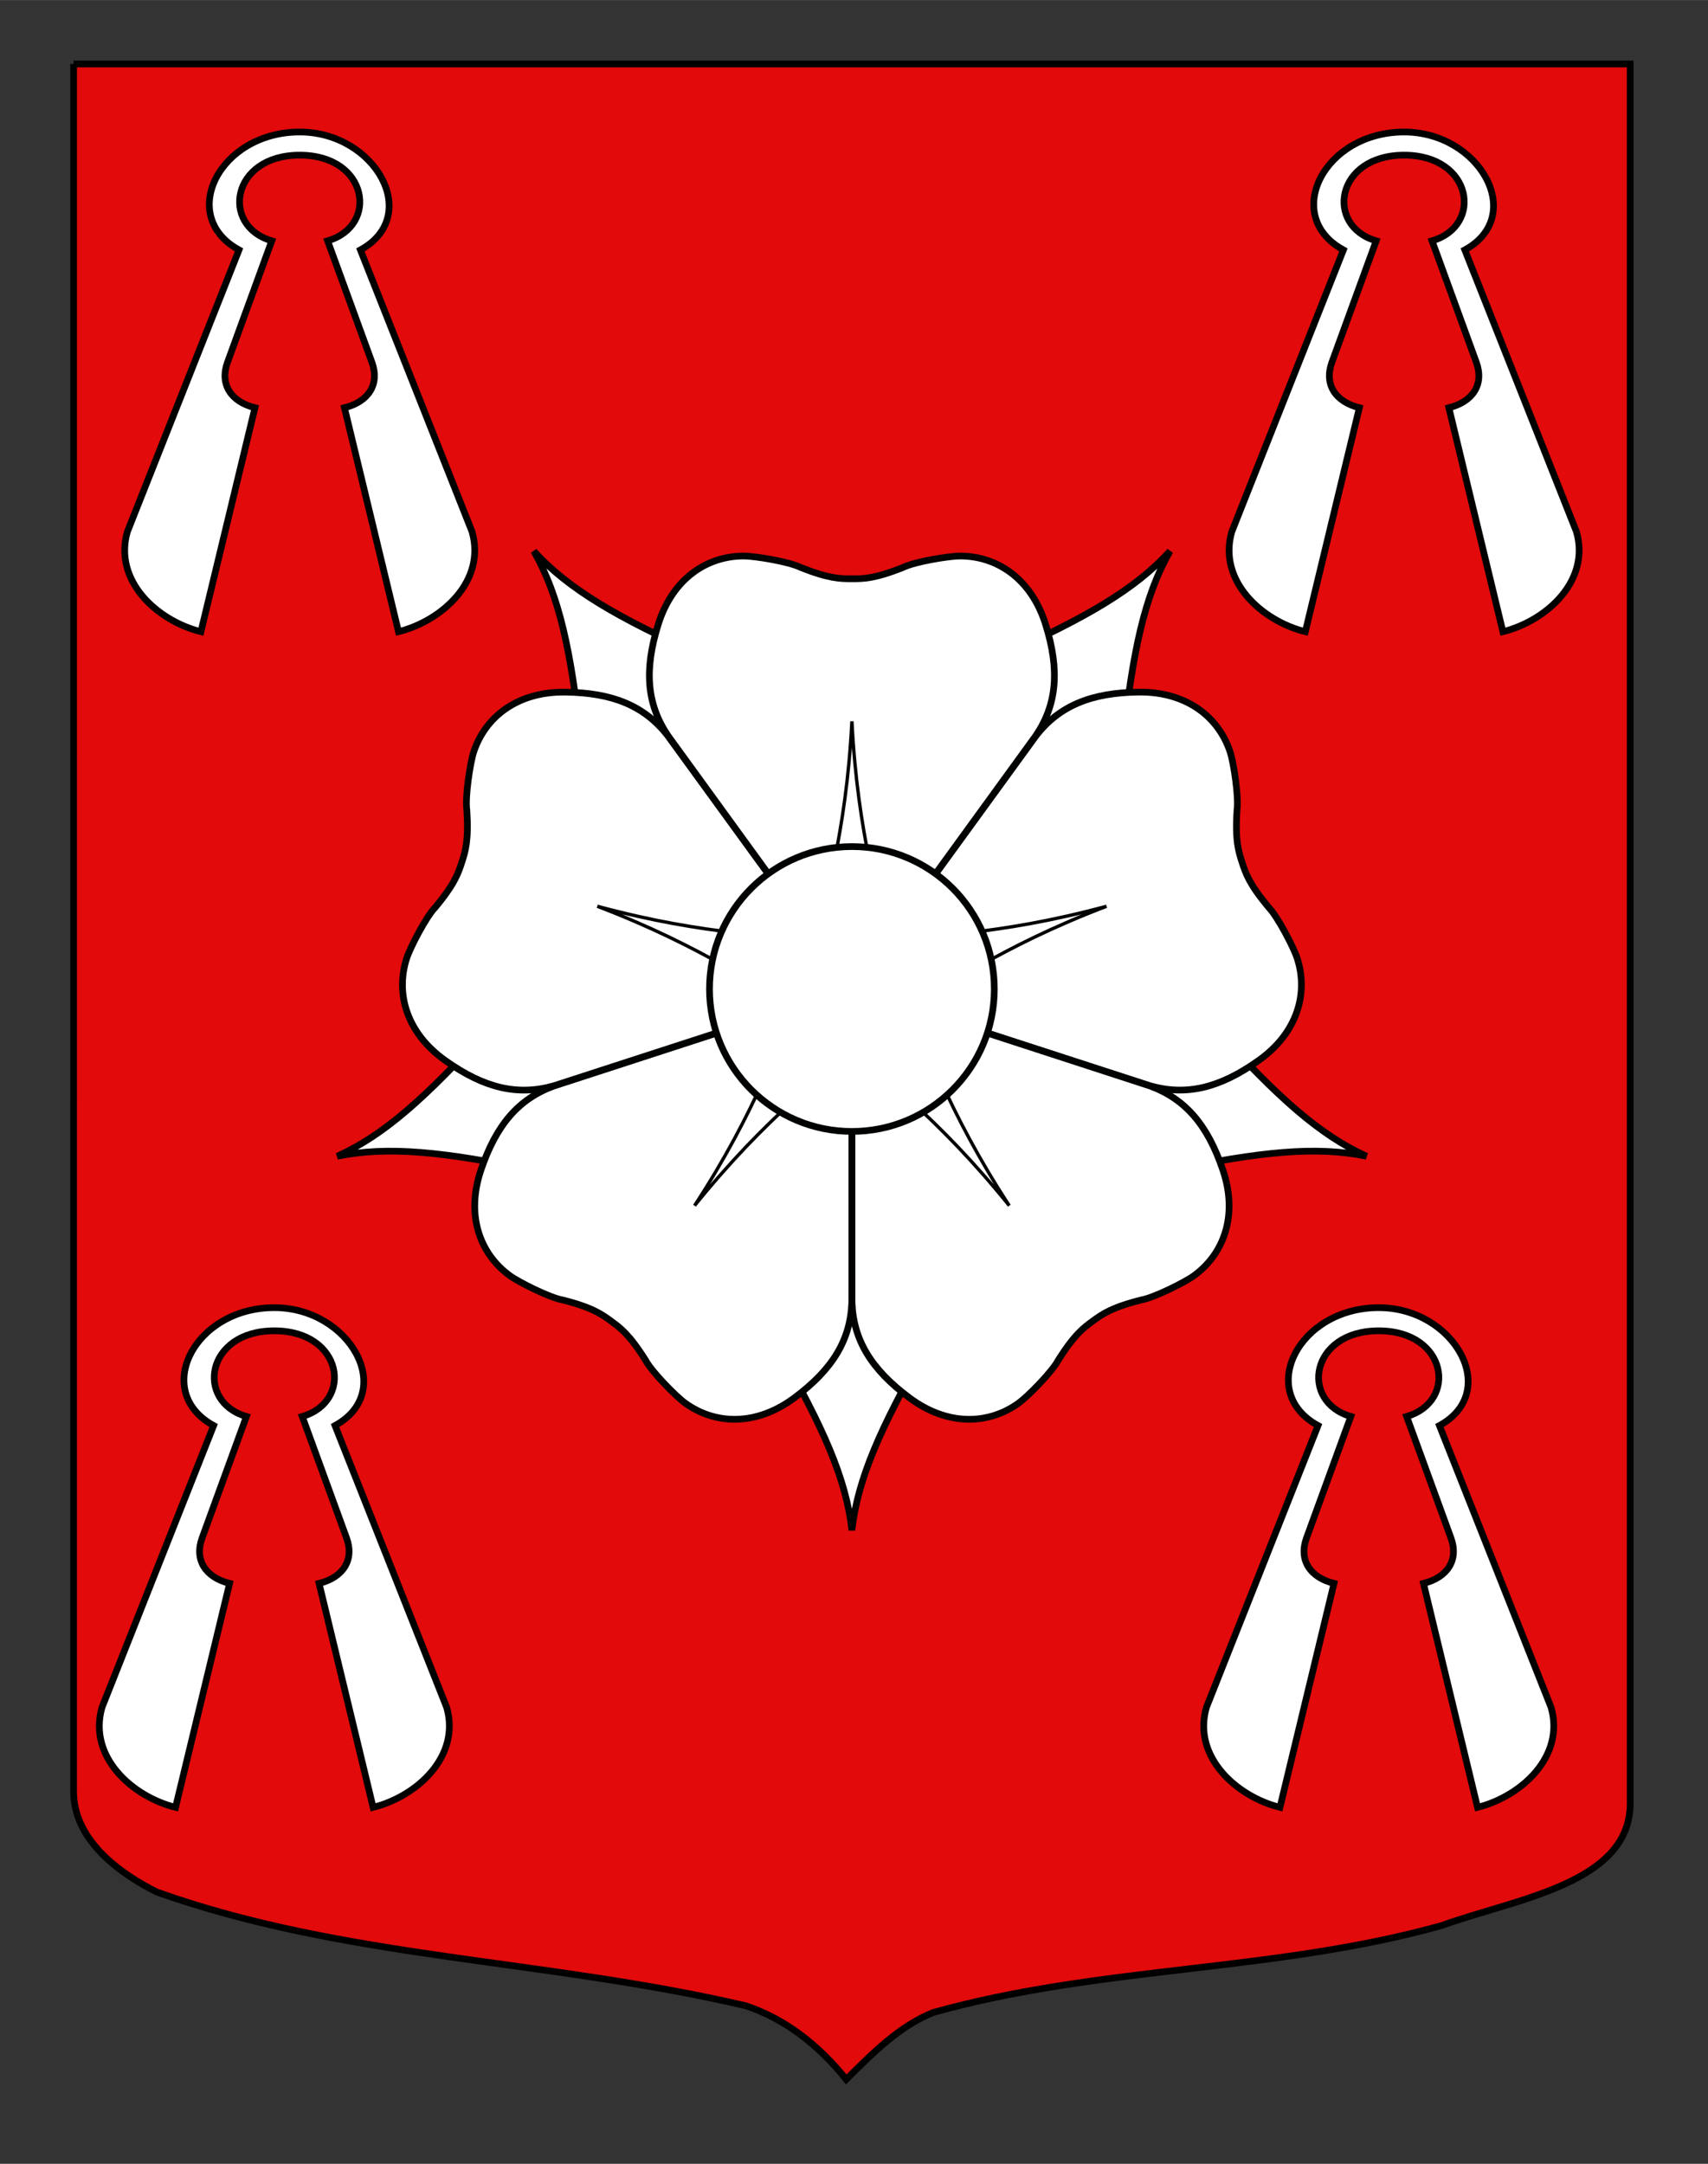 <?xml version="1.0" encoding="utf-8"?>
<svg xmlns="http://www.w3.org/2000/svg" width="3.543in" height="4.488in" viewBox="0 0 255.118 323.147">
  <rect x="0" y="0" width="255.118" height="323.147" fill="#333333" stroke="none"/>
  <defs>
    <clipPath id="clippath0" transform="">
      <path d="M 0 323.147 L 255.118 323.147 L 255.118 0 L 0 0" style="fill: none; clip-rule: nonzero;"/>
    </clipPath>
  </defs>
  <g class="page-1" transform="matrix(1, 0, 0, -1, 0, 323.147)">
    <g transform="">
      <path d="M 0 323.147 L 255.118 323.147 L 255.118 0 L 0 0" style="fill: none;"/>
    </g>
    <g style="clip-path: url(&quot;#clippath0&quot;);">
      <g transform="translate(10.995 313.601)">
        <path d="M 0 0 L 232.504 0 L 232.504 -259.75 C 232.504 -271.793 215.405 -274 204.404 -278 C 179.404 -285 153.404 -284 128.404 -291 C 123.404 -293 119.404 -297 115.404 -301 C 111.404 -296 106.404 -292 100.404 -290 C 70.404 -283 40.404 -283 12.404 -273 C 6.404 -270 -0.002 -265 -0.002 -258 C 0 -234.459 0 -136.375 0 0" style="fill: rgb(226, 10, 10); fill-opacity: 1;"/>
      </g>
    </g>
    <g style="clip-path: url(&quot;#clippath0&quot;);">
      <g transform="translate(10.995 313.601)">
        <path d="M 0 0 L 232.504 0 L 232.504 -259.75 C 232.504 -271.793 215.405 -274 204.404 -278 C 179.404 -285 153.404 -284 128.404 -291 C 123.404 -293 119.404 -297 115.404 -301 C 111.404 -296 106.404 -292 100.404 -290 C 70.404 -283 40.404 -283 12.404 -273 C 6.404 -270 -0.002 -265 -0.002 -258 C 0 -234.459 0 -136.375 0 0" style="fill: none; stroke: rgb(0, 0, 0); stroke-opacity: 1; stroke-miterlimit: 4; stroke-width: 1px; stroke-dashoffset: 0px;"/>
      </g>
    </g>
    <g style="clip-path: url(&quot;#clippath0&quot;);">
      <g transform="translate(103.819 173.207)">
        <path d="M 0 0 L -30.971 -3.798 C -40.198 -13.957 -46.427 -19.559 -53.447 -22.736 C -45.904 -21.179 -37.568 -22.05 -24.134 -24.842 L 3.157 -9.713" style="fill: rgb(255, 255, 255); fill-opacity: 1;"/>
      </g>
    </g>
    <g style="clip-path: url(&quot;#clippath0&quot;);">
      <g transform="translate(103.819 173.207)">
        <path d="M 0 0 L -30.971 -3.798 C -40.198 -13.957 -46.427 -19.559 -53.447 -22.736 C -45.904 -21.179 -37.568 -22.05 -24.134 -24.842 L 3.157 -9.713 L 0 0" style="fill: none; stroke: rgb(1, 2, 2); stroke-opacity: 1; stroke-miterlimit: 4; stroke-width: 1px; stroke-dashoffset: 0px;"/>
      </g>
    </g>
    <g style="clip-path: url(&quot;#clippath0&quot;);">
      <g transform="translate(117.875 197.037)">
        <path d="M 0 0 L -13.187 28.282 C -25.691 33.917 -32.949 38.111 -38.137 43.807 C -34.322 37.111 -32.575 28.919 -31.081 15.275 L -8.257 -6.003" style="fill: rgb(255, 255, 255); fill-opacity: 1;"/>
      </g>
    </g>
    <g style="clip-path: url(&quot;#clippath0&quot;);">
      <g transform="translate(117.875 197.037)">
        <path d="M 0 0 L -13.187 28.282 C -25.691 33.917 -32.949 38.111 -38.137 43.807 C -34.322 37.111 -32.575 28.919 -31.081 15.275 L -8.257 -6.003 L 0 0" style="fill: none; stroke: rgb(1, 2, 2); stroke-opacity: 1; stroke-miterlimit: 4; stroke-width: 1px; stroke-dashoffset: 0px;"/>
      </g>
    </g>
    <g style="clip-path: url(&quot;#clippath0&quot;);">
      <g transform="translate(144.882 191.036)">
        <path d="M 0 0 L 22.824 21.28 C 24.318 34.918 26.066 43.114 29.878 49.811 C 24.689 44.116 17.435 39.922 4.927 34.286 L -8.262 6.001" style="fill: rgb(255, 255, 255); fill-opacity: 1;"/>
      </g>
    </g>
    <g style="clip-path: url(&quot;#clippath0&quot;);">
      <g transform="translate(144.882 191.036)">
        <path d="M 0 0 L 22.824 21.28 C 24.318 34.918 26.066 43.114 29.878 49.811 C 24.689 44.116 17.435 39.922 4.927 34.286 L -8.262 6.001 L 0 0" style="fill: none; stroke: rgb(1, 2, 2); stroke-opacity: 1; stroke-miterlimit: 4; stroke-width: 1px; stroke-dashoffset: 0px;"/>
      </g>
    </g>
    <g style="clip-path: url(&quot;#clippath0&quot;);">
      <g transform="translate(147.519 163.496)">
        <path d="M 0 0 L 27.288 -15.129 C 40.725 -12.337 49.059 -11.466 56.601 -13.023 C 49.585 -9.846 43.355 -4.244 34.128 5.915 L 3.155 9.713" style="fill: rgb(255, 255, 255); fill-opacity: 1;"/>
      </g>
    </g>
    <g style="clip-path: url(&quot;#clippath0&quot;);">
      <g transform="translate(147.519 163.496)">
        <path d="M 0 0 L 27.288 -15.129 C 40.725 -12.337 49.059 -11.466 56.601 -13.023 C 49.585 -9.846 43.355 -4.244 34.128 5.915 L 3.155 9.713 L 0 0" style="fill: none; stroke: rgb(1, 2, 2); stroke-opacity: 1; stroke-miterlimit: 4; stroke-width: 1px; stroke-dashoffset: 0px;"/>
      </g>
    </g>
    <g style="clip-path: url(&quot;#clippath0&quot;);">
      <g transform="translate(122.142 152.478)">
        <path d="M 0 0 L -5.958 -30.634 C 0.85 -42.548 4.253 -50.206 5.105 -57.865 C 5.96 -50.206 9.358 -42.548 16.168 -30.634 L 10.206 0" style="fill: rgb(255, 255, 255); fill-opacity: 1;"/>
      </g>
    </g>
    <g style="clip-path: url(&quot;#clippath0&quot;);">
      <g transform="translate(122.142 152.478)">
        <path d="M 0 0 L -5.958 -30.634 C 0.85 -42.548 4.253 -50.206 5.105 -57.865 C 5.96 -50.206 9.358 -42.548 16.168 -30.634 L 10.206 0 L 0 0" style="fill: none; stroke: rgb(1, 2, 2); stroke-opacity: 1; stroke-miterlimit: 4; stroke-width: 1px; stroke-dashoffset: 0px;"/>
      </g>
    </g>
    <g style="clip-path: url(&quot;#clippath0&quot;);">
      <g transform="translate(183.753 210.809)">
        <path d="M 0 0 C -1.708 5.26 -6.523 9.065 -13.655 8.984 C -20.785 8.903 -25.511 6.926 -28.993 2.489 L -56.506 -35.359 L -11.995 -49.802 C -6.572 -51.347 -1.591 -50.168 4.23 -46.04 C 10.046 -41.917 11.705 -36.007 9.995 -30.748 C 9.47 -29.131 7.083 -24.536 5.749 -23.18 C 2.815 -19.66 2.29 -18.043 1.764 -16.423 C 1.237 -14.807 0.713 -13.187 1.017 -8.615 C 1.292 -6.737 0.527 -1.618 0 0" style="fill: rgb(255, 255, 255); fill-opacity: 1;"/>
      </g>
    </g>
    <g style="clip-path: url(&quot;#clippath0&quot;);">
      <g transform="translate(183.753 210.809)">
        <path d="M 0 0 C -1.708 5.26 -6.523 9.065 -13.655 8.984 C -20.785 8.903 -25.511 6.926 -28.993 2.489 L -56.506 -35.359 L -11.995 -49.802 C -6.572 -51.347 -1.591 -50.168 4.23 -46.04 C 10.046 -41.917 11.705 -36.007 9.995 -30.748 C 9.47 -29.131 7.083 -24.536 5.749 -23.18 C 2.815 -19.66 2.29 -18.043 1.764 -16.423 C 1.237 -14.807 0.713 -13.187 1.017 -8.615 C 1.292 -6.737 0.527 -1.618 0 0" style="fill: none; stroke: rgb(1, 2, 2); stroke-opacity: 1; stroke-miterlimit: 4; stroke-width: 1px; stroke-dashoffset: 0px;"/>
      </g>
    </g>
    <g style="clip-path: url(&quot;#clippath0&quot;);">
      <g transform="translate(178.337 132.637)">
        <path d="M 0 0 C 4.473 3.254 6.608 9.009 4.324 15.766 C 2.043 22.523 -1.296 26.408 -6.588 28.339 L -51.089 42.813 L -51.075 -3.976 C -50.872 -9.616 -48.204 -13.988 -42.487 -18.247 C -36.77 -22.505 -30.632 -22.257 -26.159 -19.006 C -24.782 -18.004 -21.157 -14.319 -20.275 -12.625 C -17.834 -8.753 -16.457 -7.749 -15.08 -6.75 C -13.7 -5.746 -12.326 -4.747 -7.884 -3.625 C -6.008 -3.312 -1.377 -0.999 0 0" style="fill: rgb(255, 255, 255); fill-opacity: 1;"/>
      </g>
    </g>
    <g style="clip-path: url(&quot;#clippath0&quot;);">
      <g transform="translate(178.337 132.637)">
        <path d="M 0 0 C 4.473 3.254 6.608 9.009 4.324 15.766 C 2.043 22.523 -1.296 26.408 -6.588 28.339 L -51.089 42.813 L -51.075 -3.976 C -50.872 -9.616 -48.204 -13.988 -42.487 -18.247 C -36.77 -22.505 -30.632 -22.257 -26.159 -19.006 C -24.782 -18.004 -21.157 -14.319 -20.275 -12.625 C -17.834 -8.753 -16.457 -7.749 -15.08 -6.75 C -13.7 -5.746 -12.326 -4.747 -7.884 -3.625 C -6.008 -3.312 -1.377 -0.999 0 0" style="fill: none; stroke: rgb(1, 2, 2); stroke-opacity: 1; stroke-miterlimit: 4; stroke-width: 1px; stroke-dashoffset: 0px;"/>
      </g>
    </g>
    <g style="clip-path: url(&quot;#clippath0&quot;);">
      <g transform="translate(102.316 113.63)">
        <path d="M 0 0 C 4.469 -3.251 10.607 -3.497 16.328 0.76 C 22.048 5.015 24.709 9.391 24.916 15.03 L 24.93 61.819 L -19.568 47.345 C -24.865 45.414 -28.202 41.53 -30.483 34.772 C -32.764 28.015 -30.634 22.261 -26.159 19.006 C -24.781 18.007 -20.151 15.694 -18.275 15.381 C -13.833 14.26 -12.456 13.255 -11.079 12.256 C -9.702 11.257 -8.325 10.258 -5.884 6.381 C -5.006 4.691 -1.375 1.003 0 0" style="fill: rgb(255, 255, 255); fill-opacity: 1;"/>
      </g>
    </g>
    <g style="clip-path: url(&quot;#clippath0&quot;);">
      <g transform="translate(102.316 113.63)">
        <path d="M 0 0 C 4.469 -3.251 10.607 -3.497 16.328 0.76 C 22.048 5.015 24.709 9.391 24.916 15.03 L 24.93 61.819 L -19.568 47.345 C -24.865 45.414 -28.202 41.53 -30.483 34.772 C -32.764 28.015 -30.634 22.261 -26.159 19.006 C -24.781 18.007 -20.151 15.694 -18.275 15.381 C -13.833 14.26 -12.456 13.255 -11.079 12.256 C -9.702 11.257 -8.325 10.258 -5.884 6.381 C -5.006 4.691 -1.375 1.003 0 0" style="fill: none; stroke: rgb(1, 2, 2); stroke-opacity: 1; stroke-miterlimit: 4; stroke-width: 1px; stroke-dashoffset: 0px;"/>
      </g>
    </g>
    <g style="clip-path: url(&quot;#clippath0&quot;);">
      <g transform="translate(60.752 180.058)">
        <path d="M 0 0 C -1.71 -5.258 -0.05 -11.169 5.767 -15.293 C 11.579 -19.42 16.567 -20.599 21.991 -19.055 L 66.497 -4.612 L 38.981 33.239 C 35.501 37.679 30.776 39.65 23.643 39.731 C 16.513 39.814 11.698 36.011 9.988 30.749 C 9.464 29.133 8.694 24.012 8.977 22.131 C 9.279 17.559 8.755 15.943 8.228 14.323 C 7.702 12.706 7.177 11.086 4.243 7.565 C 2.912 6.212 0.526 1.618 0 0" style="fill: rgb(255, 255, 255); fill-opacity: 1;"/>
      </g>
    </g>
    <g style="clip-path: url(&quot;#clippath0&quot;);">
      <g transform="translate(60.752 180.058)">
        <path d="M 0 0 C -1.71 -5.258 -0.05 -11.169 5.767 -15.293 C 11.579 -19.42 16.567 -20.599 21.991 -19.055 L 66.497 -4.612 L 38.981 33.239 C 35.501 37.679 30.776 39.65 23.643 39.731 C 16.513 39.814 11.698 36.011 9.988 30.749 C 9.464 29.133 8.694 24.012 8.977 22.131 C 9.279 17.559 8.755 15.943 8.228 14.323 C 7.702 12.706 7.177 11.086 4.243 7.565 C 2.912 6.212 0.526 1.618 0 0" style="fill: none; stroke: rgb(1, 2, 2); stroke-opacity: 1; stroke-miterlimit: 4; stroke-width: 1px; stroke-dashoffset: 0px;"/>
      </g>
    </g>
    <g style="clip-path: url(&quot;#clippath0&quot;);">
      <g transform="translate(111.082 240.115)">
        <path d="M 0 0 C -5.531 0 -10.636 -3.404 -12.764 -10.21 C -14.895 -17.014 -14.472 -22.12 -11.326 -26.802 L 16.162 -64.667 L 43.654 -26.802 C 46.802 -22.12 47.216 -17.015 45.092 -10.21 C 42.968 -3.402 37.858 0 32.328 0 C 30.627 0 25.522 -0.851 23.816 -1.699 C 19.566 -3.398 17.86 -3.398 16.159 -3.398 C 14.461 -3.398 12.755 -3.398 8.501 -1.699 C 6.806 -0.85 1.701 0 0 0" style="fill: rgb(255, 255, 255); fill-opacity: 1;"/>
      </g>
    </g>
    <g style="clip-path: url(&quot;#clippath0&quot;);">
      <g transform="translate(111.082 240.115)">
        <path d="M 0 0 C -5.531 0 -10.636 -3.404 -12.764 -10.21 C -14.895 -17.014 -14.472 -22.12 -11.326 -26.802 L 16.162 -64.667 L 43.654 -26.802 C 46.802 -22.12 47.216 -17.015 45.092 -10.21 C 42.968 -3.402 37.858 0 32.328 0 C 30.627 0 25.522 -0.851 23.816 -1.699 C 19.566 -3.398 17.86 -3.398 16.159 -3.398 C 14.461 -3.398 12.755 -3.398 8.501 -1.699 C 6.806 -0.85 1.701 0 0 0" style="fill: none; stroke: rgb(1, 2, 2); stroke-opacity: 1; stroke-miterlimit: 4; stroke-width: 1px; stroke-dashoffset: 0px;"/>
      </g>
    </g>
    <g style="clip-path: url(&quot;#clippath0&quot;);">
      <g transform="translate(165.281 187.809)">
        <path d="M 0 0 C -16.448 -4.451 -27.207 -4.37 -35.824 -5.378 L -32.143 -16.706 C -24.581 -12.461 -15.923 -6.068 0 0" style="fill: rgb(255, 255, 255); fill-opacity: 1;"/>
      </g>
    </g>
    <g style="clip-path: url(&quot;#clippath0&quot;);">
      <g transform="translate(165.281 187.809)">
        <path d="M 0 0 C -16.448 -4.451 -27.207 -4.37 -35.824 -5.378 L -32.143 -16.706 C -24.581 -12.461 -15.923 -6.068 0 0" style="fill: none; stroke: rgb(1, 2, 2); stroke-opacity: 1; stroke-miterlimit: 4; stroke-width: 0.5px; stroke-dashoffset: 0px;"/>
      </g>
    </g>
    <g style="clip-path: url(&quot;#clippath0&quot;);">
      <g transform="translate(150.754 143.095)">
        <path d="M 0 0 C -9.317 14.272 -12.562 24.534 -16.186 32.416 L -25.823 25.411 C -19.445 19.53 -10.692 13.268 0 0" style="fill: rgb(255, 255, 255); fill-opacity: 1;"/>
      </g>
    </g>
    <g style="clip-path: url(&quot;#clippath0&quot;);">
      <g transform="translate(150.754 143.095)">
        <path d="M 0 0 C -9.317 14.272 -12.562 24.534 -16.186 32.416 L -25.823 25.411 C -19.445 19.53 -10.692 13.268 0 0" style="fill: none; stroke: rgb(1, 2, 2); stroke-opacity: 1; stroke-miterlimit: 4; stroke-width: 0.5px; stroke-dashoffset: 0px;"/>
      </g>
    </g>
    <g style="clip-path: url(&quot;#clippath0&quot;);">
      <g transform="translate(103.741 143.095)">
        <path d="M 0 0 C 10.688 13.268 19.445 19.532 25.825 25.411 L 16.187 32.416 C 12.562 24.532 9.313 14.27 0 0" style="fill: rgb(255, 255, 255); fill-opacity: 1;"/>
      </g>
    </g>
    <g style="clip-path: url(&quot;#clippath0&quot;);">
      <g transform="translate(103.741 143.095)">
        <path d="M 0 0 C 10.688 13.268 19.445 19.532 25.825 25.411 L 16.187 32.416 C 12.562 24.532 9.313 14.27 0 0" style="fill: none; stroke: rgb(1, 2, 2); stroke-opacity: 1; stroke-miterlimit: 4; stroke-width: 0.5px; stroke-dashoffset: 0px;"/>
      </g>
    </g>
    <g style="clip-path: url(&quot;#clippath0&quot;);">
      <g transform="translate(89.215 187.809)">
        <path d="M 0 0 C 15.921 -6.068 24.579 -12.461 32.144 -16.708 L 35.825 -5.38 C 27.209 -4.369 16.447 -4.45 0 0" style="fill: rgb(255, 255, 255); fill-opacity: 1;"/>
      </g>
    </g>
    <g style="clip-path: url(&quot;#clippath0&quot;);">
      <g transform="translate(89.215 187.809)">
        <path d="M 0 0 C 15.921 -6.068 24.579 -12.461 32.144 -16.708 L 35.825 -5.38 C 27.209 -4.369 16.447 -4.45 0 0" style="fill: none; stroke: rgb(1, 2, 2); stroke-opacity: 1; stroke-miterlimit: 4; stroke-width: 0.5px; stroke-dashoffset: 0px;"/>
      </g>
    </g>
    <g style="clip-path: url(&quot;#clippath0&quot;);">
      <g transform="translate(127.247 215.44)">
        <path d="M 0 0 C -0.851 -17.017 -4.253 -27.227 -5.956 -35.735 L 5.954 -35.735 C 4.253 -27.227 0.851 -17.017 0 0" style="fill: rgb(255, 255, 255); fill-opacity: 1;"/>
      </g>
    </g>
    <g style="clip-path: url(&quot;#clippath0&quot;);">
      <g transform="translate(127.247 215.44)">
        <path d="M 0 0 C -0.851 -17.017 -4.253 -27.227 -5.956 -35.735 L 5.954 -35.735 C 4.253 -27.227 0.851 -17.017 0 0" style="fill: none; stroke: rgb(1, 2, 2); stroke-opacity: 1; stroke-miterlimit: 4; stroke-width: 0.5px; stroke-dashoffset: 0px;"/>
      </g>
    </g>
    <g style="clip-path: url(&quot;#clippath0&quot;);">
      <g transform="translate(127.247 196.722)">
        <path d="M 0 0 C 11.747 0 21.271 -9.523 21.271 -21.271 C 21.271 -33.018 11.747 -42.541 0 -42.541 C -11.747 -42.541 -21.271 -33.018 -21.271 -21.271 C -21.271 -9.523 -11.747 0 0 0" style="fill: rgb(255, 255, 255); fill-opacity: 1;"/>
      </g>
    </g>
    <g style="clip-path: url(&quot;#clippath0&quot;);">
      <g transform="translate(127.247 196.722)">
        <path d="M 0 0 C 11.747 0 21.271 -9.523 21.271 -21.271 C 21.271 -33.018 11.747 -42.541 0 -42.541 C -11.747 -42.541 -21.271 -33.018 -21.271 -21.271 C -21.271 -9.523 -11.747 0 0 0" style="fill: none; stroke: rgb(1, 2, 2); stroke-opacity: 1; stroke-miterlimit: 4; stroke-width: 1px; stroke-dashoffset: 0px;"/>
      </g>
    </g>
    <g style="clip-path: url(&quot;#clippath0&quot;);">
      <g transform="translate(44.766 303.441)">
        <path d="M 0 0 C 11.326 0 18.33 -12.548 9.066 -17.609 L 25.741 -59.695 C 27.857 -67.064 21.241 -73.009 14.756 -74.629 L 6.683 -41.182 C 10.296 -40.281 11.977 -37.665 10.785 -34.394 L 4.169 -16.252 C 11.843 -14.031 10.257 -3.456 -0.001 -3.456 C -10.256 -3.456 -11.846 -14.031 -4.169 -16.252 L -10.786 -34.394 C -11.977 -37.665 -10.295 -40.281 -6.683 -41.182 L -14.756 -74.63 C -21.24 -73.013 -27.856 -67.064 -25.739 -59.697 L -9.065 -17.609 C -18.329 -12.548 -12.008 0 0 0" style="fill: rgb(255, 255, 255); fill-opacity: 1;"/>
      </g>
    </g>
    <g style="clip-path: url(&quot;#clippath0&quot;);">
      <g transform="translate(44.766 303.441)">
        <path d="M 0 0 C 11.326 0 18.33 -12.548 9.066 -17.609 L 25.741 -59.695 C 27.857 -67.064 21.241 -73.009 14.756 -74.629 L 6.683 -41.182 C 10.296 -40.281 11.977 -37.665 10.785 -34.394 L 4.169 -16.252 C 11.843 -14.031 10.257 -3.456 -0.001 -3.456 C -10.256 -3.456 -11.846 -14.031 -4.169 -16.252 L -10.786 -34.394 C -11.977 -37.665 -10.295 -40.281 -6.683 -41.182 L -14.756 -74.63 C -21.24 -73.013 -27.856 -67.064 -25.739 -59.697 L -9.065 -17.609 C -18.329 -12.548 -12.008 0 0 0" style="fill: none; stroke: rgb(0, 0, 0); stroke-opacity: 1; stroke-miterlimit: 4; stroke-width: 1px; stroke-dashoffset: 0px;"/>
      </g>
    </g>
    <g style="clip-path: url(&quot;#clippath0&quot;);">
      <g transform="translate(209.727 303.441)">
        <path d="M 0 0 C 11.326 0 18.331 -12.548 9.066 -17.609 L 25.741 -59.695 C 27.857 -67.064 21.241 -73.009 14.756 -74.629 L 6.683 -41.182 C 10.296 -40.281 11.977 -37.665 10.785 -34.394 L 4.169 -16.252 C 11.844 -14.031 10.257 -3.456 -0.001 -3.456 C -10.256 -3.456 -11.846 -14.031 -4.169 -16.252 L -10.786 -34.394 C -11.977 -37.665 -10.295 -40.281 -6.682 -41.182 L -14.755 -74.63 C -21.24 -73.013 -27.856 -67.064 -25.739 -59.697 L -9.065 -17.609 C -18.329 -12.548 -12.008 0 0 0" style="fill: rgb(255, 255, 255); fill-opacity: 1;"/>
      </g>
    </g>
    <g style="clip-path: url(&quot;#clippath0&quot;);">
      <g transform="translate(209.727 303.441)">
        <path d="M 0 0 C 11.326 0 18.331 -12.548 9.066 -17.609 L 25.741 -59.695 C 27.857 -67.064 21.241 -73.009 14.756 -74.629 L 6.683 -41.182 C 10.296 -40.281 11.977 -37.665 10.785 -34.394 L 4.169 -16.252 C 11.844 -14.031 10.257 -3.456 -0.001 -3.456 C -10.256 -3.456 -11.846 -14.031 -4.169 -16.252 L -10.786 -34.394 C -11.977 -37.665 -10.295 -40.281 -6.682 -41.182 L -14.755 -74.63 C -21.24 -73.013 -27.856 -67.064 -25.739 -59.697 L -9.065 -17.609 C -18.329 -12.548 -12.008 0 0 0" style="fill: none; stroke: rgb(0, 0, 0); stroke-opacity: 1; stroke-miterlimit: 4; stroke-width: 1px; stroke-dashoffset: 0px;"/>
      </g>
    </g>
    <g style="clip-path: url(&quot;#clippath0&quot;);">
      <g transform="translate(40.976 127.862)">
        <path d="M 0 0 C 11.326 0 18.331 -12.549 9.066 -17.609 L 25.741 -59.696 C 27.857 -67.064 21.241 -73.009 14.756 -74.629 L 6.683 -41.183 C 10.296 -40.282 11.977 -37.665 10.786 -34.394 L 4.169 -16.252 C 11.844 -14.031 10.257 -3.456 -0.001 -3.456 C -10.256 -3.456 -11.845 -14.031 -4.169 -16.252 L -10.786 -34.394 C -11.977 -37.665 -10.295 -40.281 -6.682 -41.183 L -14.755 -74.63 C -21.24 -73.013 -27.856 -67.065 -25.739 -59.697 L -9.065 -17.61 C -18.328 -12.548 -12.008 0 0 0" style="fill: rgb(255, 255, 255); fill-opacity: 1;"/>
      </g>
    </g>
    <g style="clip-path: url(&quot;#clippath0&quot;);">
      <g transform="translate(40.976 127.862)">
        <path d="M 0 0 C 11.326 0 18.331 -12.549 9.066 -17.609 L 25.741 -59.696 C 27.857 -67.064 21.241 -73.009 14.756 -74.629 L 6.683 -41.183 C 10.296 -40.282 11.977 -37.665 10.786 -34.394 L 4.169 -16.252 C 11.844 -14.031 10.257 -3.456 -0.001 -3.456 C -10.256 -3.456 -11.845 -14.031 -4.169 -16.252 L -10.786 -34.394 C -11.977 -37.665 -10.295 -40.281 -6.682 -41.183 L -14.755 -74.63 C -21.24 -73.013 -27.856 -67.065 -25.739 -59.697 L -9.065 -17.61 C -18.328 -12.548 -12.008 0 0 0" style="fill: none; stroke: rgb(0, 0, 0); stroke-opacity: 1; stroke-miterlimit: 4; stroke-width: 1px; stroke-dashoffset: 0px;"/>
      </g>
    </g>
    <g style="clip-path: url(&quot;#clippath0&quot;);">
      <g transform="translate(205.937 127.862)">
        <path d="M 0 0 C 11.326 0 18.33 -12.549 9.066 -17.609 L 25.741 -59.696 C 27.856 -67.064 21.241 -73.009 14.756 -74.629 L 6.683 -41.183 C 10.296 -40.282 11.977 -37.665 10.785 -34.394 L 4.169 -16.252 C 11.843 -14.031 10.256 -3.456 -0.001 -3.456 C -10.256 -3.456 -11.846 -14.031 -4.169 -16.252 L -10.786 -34.394 C -11.977 -37.665 -10.295 -40.281 -6.683 -41.183 L -14.756 -74.63 C -21.24 -73.013 -27.856 -67.065 -25.739 -59.697 L -9.065 -17.61 C -18.329 -12.548 -12.008 0 0 0" style="fill: rgb(255, 255, 255); fill-opacity: 1;"/>
      </g>
    </g>
    <g style="clip-path: url(&quot;#clippath0&quot;);">
      <g transform="translate(205.937 127.862)">
        <path d="M 0 0 C 11.326 0 18.33 -12.549 9.066 -17.609 L 25.741 -59.696 C 27.856 -67.064 21.241 -73.009 14.756 -74.629 L 6.683 -41.183 C 10.296 -40.282 11.977 -37.665 10.785 -34.394 L 4.169 -16.252 C 11.843 -14.031 10.256 -3.456 -0.001 -3.456 C -10.256 -3.456 -11.846 -14.031 -4.169 -16.252 L -10.786 -34.394 C -11.977 -37.665 -10.295 -40.281 -6.683 -41.183 L -14.756 -74.63 C -21.24 -73.013 -27.856 -67.065 -25.739 -59.697 L -9.065 -17.61 C -18.329 -12.548 -12.008 0 0 0" style="fill: none; stroke: rgb(0, 0, 0); stroke-opacity: 1; stroke-miterlimit: 4; stroke-width: 1px; stroke-dashoffset: 0px;"/>
      </g>
    </g>
  </g>
</svg>